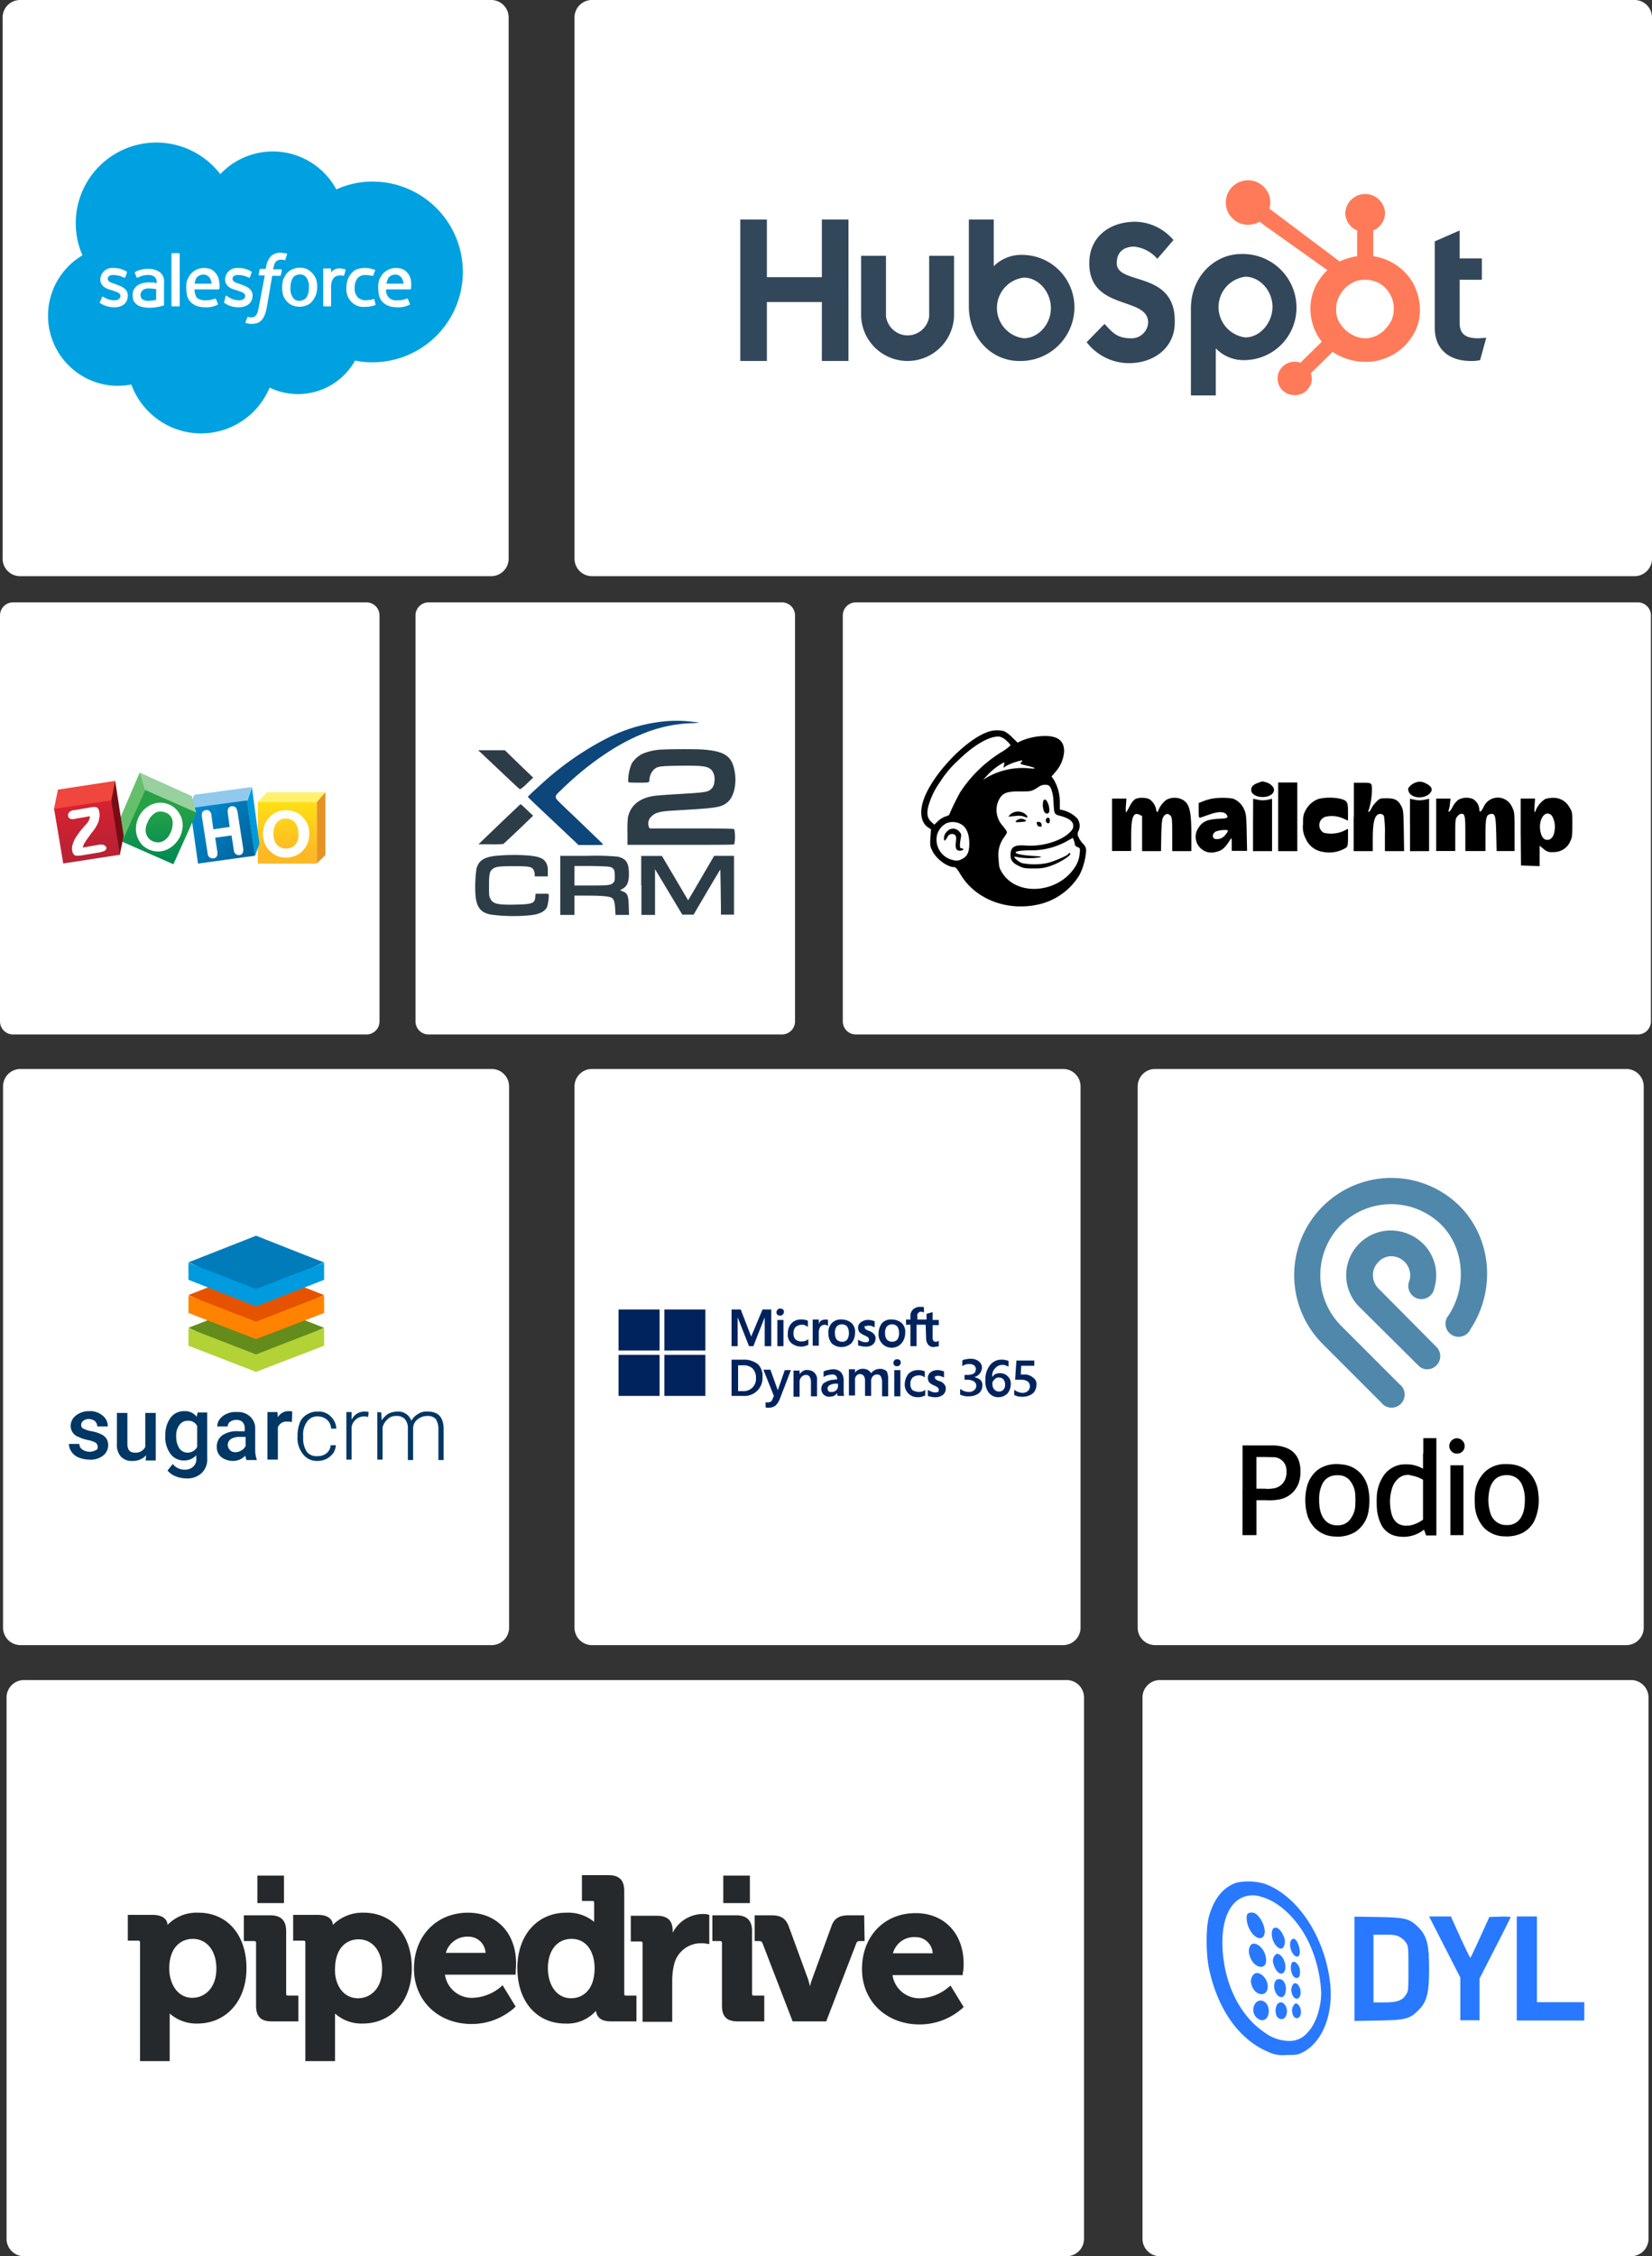 <svg id="Layer_1" data-name="Layer 1" xmlns="http://www.w3.org/2000/svg" xmlns:xlink="http://www.w3.org/1999/xlink" viewBox="0 0 378.7 516.9"><rect x="0" y="0" width="378.7" height="516.9" fill="#333333" stroke="none"/><defs><style>.cls-1{fill:#fff;}.cls-2{fill:#00a1e0;}.cls-3{fill:#33475b;}.cls-4{fill:#ff7a59;}.cls-5{fill:#e79225;}.cls-6{fill:#fff16d;}.cls-7{fill:url(#linear-gradient);}.cls-8{fill:#009ada;}.cls-9{fill:#91c9ed;}.cls-10{fill:url(#linear-gradient-2);}.cls-11{fill:#66bf6b;}.cls-12{fill:#98d0a0;}.cls-13{fill:url(#linear-gradient-3);}.cls-14{fill:#760d16;}.cls-15{fill:#ef463e;}.cls-16{fill:url(#linear-gradient-4);}.cls-17{fill:#0d467a;}.cls-18{fill:#2d3d47;}.cls-19{fill:#00235d;}.cls-20{fill:#638c1c;}.cls-21{fill:#e65300;}.cls-22{fill:#007cba;}.cls-23{fill:#b2d235;}.cls-24{fill:#ff8300;}.cls-25{fill:#009ade;}.cls-26{fill:#003764;}.cls-27{fill:#5088ac;}.cls-28{fill:#26292c;}.cls-29{fill:#2879ff;}</style><linearGradient id="linear-gradient" x1="-490.63" y1="1711.72" x2="-490.63" y2="1711.12" gradientTransform="matrix(21.43, 0, 0, -22.5, 10580.46, 38695.76)" gradientUnits="userSpaceOnUse"><stop offset="0.01" stop-color="#ffe513"/><stop offset="1" stop-color="#fdb924"/></linearGradient><linearGradient id="linear-gradient-2" x1="-492.61" y1="1711.69" x2="-492.04" y2="1711.25" gradientTransform="matrix(23.6, 0, 0, -23.01, 11669.77, 39571.16)" gradientUnits="userSpaceOnUse"><stop offset="0.01" stop-color="#008cd2"/><stop offset="1" stop-color="#00649d"/></linearGradient><linearGradient id="linear-gradient-3" x1="-494.59" y1="1712.24" x2="-494.59" y2="1711.8" gradientTransform="matrix(27.11, 0, 0, -27, 13445.13, 46415.69)" gradientUnits="userSpaceOnUse"><stop offset="0" stop-color="#26a146"/><stop offset="1" stop-color="#008a52"/></linearGradient><linearGradient id="linear-gradient-4" x1="-491.84" y1="1711.75" x2="-491.75" y2="1711.26" gradientTransform="matrix(23.94, 0, 0, -23.01, 11793.75, 39571.12)" gradientUnits="userSpaceOnUse"><stop offset="0" stop-color="#d92231"/><stop offset="1" stop-color="#ba2234"/></linearGradient></defs><title>New</title><path class="cls-1" d="M136.1,0h239a4,4,0,0,1,4,4V128a4,4,0,0,1-4,4h-239a4,4,0,0,1-4-4V4A4,4,0,0,1,136.1,0Z" transform="translate(-0.4)"/><path class="cls-1" d="M5,0H113a4,4,0,0,1,4,4V128a4,4,0,0,1-4,4H5a4,4,0,0,1-4-4V4A4,4,0,0,1,5,0Z" transform="translate(-0.4)"/><path class="cls-2" d="M50.9,39.9a16.54,16.54,0,0,1,26.6,3.5,19.68,19.68,0,0,1,8.3-1.8,20.7,20.7,0,1,1,0,41.4h0a17.52,17.52,0,0,1-4-.4,15,15,0,0,1-19.6,6.2A17,17,0,0,1,40,98a17.15,17.15,0,0,1-9.5-9.9,18.41,18.41,0,0,1-3.3.3,16.07,16.07,0,0,1-7.9-29.9A18.47,18.47,0,0,1,50.9,39.9" transform="translate(-0.4)"/><path class="cls-1" d="M23.3,69.2c-.1.2,0,.2,0,.2.2.1.3.2.5.3a5.81,5.81,0,0,0,2.8.7c1.9,0,3.1-1,3.1-2.7,0-1.5-1.4-2.1-2.6-2.5l-.2-.1c-1-.3-1.8-.6-1.8-1.2s.5-.9,1.2-.9a5.42,5.42,0,0,1,2.5.6.22.22,0,0,0,.3-.1,7.6,7.6,0,0,0,.4-1.1c0-.1,0-.2-.1-.2a5.38,5.38,0,0,0-2.8-.8h-.2a2.7,2.7,0,0,0-3,2.6c0,1.6,1.4,2.2,2.7,2.5l.2.1c.9.3,1.7.5,1.7,1.2h0c0,.6-.5,1-1.4,1a4.38,4.38,0,0,1-2.5-.8H24c-.1-.1-.2-.1-.2,0v.1l-.5,1.1Zm28.5,0c-.1.2,0,.2,0,.2a2.19,2.19,0,0,1,.5.3,5.55,5.55,0,0,0,2.8.7c1.9,0,3.2-1,3.2-2.7,0-1.5-1.4-2.1-2.6-2.5l-.2-.1c-1-.3-1.8-.6-1.8-1.2s.5-.9,1.2-.9a5.42,5.42,0,0,1,2.5.6.22.22,0,0,0,.3-.1l.4-1.1c0-.1,0-.2-.1-.2a5.38,5.38,0,0,0-2.8-.8H55A2.7,2.7,0,0,0,52,64c0,1.6,1.4,2.2,2.7,2.5l.2.1c.9.3,1.7.5,1.7,1.2h0c0,.6-.5,1-1.4,1a4.38,4.38,0,0,1-2.5-.8c-.1-.1-.2-.1-.3-.2s-.2-.1-.3.1l-.3,1.3Zm19.4-3.3a4.19,4.19,0,0,1-.5,2.2,2.09,2.09,0,0,1-1.6.8,1.62,1.62,0,0,1-1.6-.8,3.42,3.42,0,0,1-.5-2.2,4.19,4.19,0,0,1,.5-2.2,1.82,1.82,0,0,1,1.6-.8,1.62,1.62,0,0,1,1.6.8A3.29,3.29,0,0,1,71.2,65.9Zm1.7-1.8a3.92,3.92,0,0,0-.8-1.4,5.8,5.8,0,0,0-1.2-1,4.27,4.27,0,0,0-3.5,0,3.05,3.05,0,0,0-1.3,1,6.38,6.38,0,0,0-.8,1.4,6.92,6.92,0,0,0,0,3.5,3.92,3.92,0,0,0,.8,1.4,3.45,3.45,0,0,0,1.2.9,4.27,4.27,0,0,0,3.5,0A2.73,2.73,0,0,0,72,69a6.38,6.38,0,0,0,.8-1.4,6,6,0,0,0,.1-3.5Zm13.3,4.5c0-.1-.1-.1-.2-.1h0a1.88,1.88,0,0,1-.8.2c-.3,0-.6.1-.9.1a2.64,2.64,0,0,1-1.9-.7,2.93,2.93,0,0,1-.7-2.2,3.7,3.7,0,0,1,.6-2.1,2.34,2.34,0,0,1,1.8-.8,8.81,8.81,0,0,1,1.7.2s.1.1.2-.1a4.87,4.87,0,0,1,.4-1.1c0-.1,0-.2-.1-.2h0l-1.1-.3a4.87,4.87,0,0,0-1.2-.1,5.66,5.66,0,0,0-1.8.3,3.05,3.05,0,0,0-1.3,1,3.92,3.92,0,0,0-.8,1.4,5.66,5.66,0,0,0-.3,1.8,4.2,4.2,0,0,0,1.1,3.2,3.82,3.82,0,0,0,3.2,1.2,6.2,6.2,0,0,0,2.3-.4c.1,0,.1-.1.1-.2l-.3-1.1ZM89,65a5,5,0,0,1,.4-1.3,2.09,2.09,0,0,1,1.6-.8,1.76,1.76,0,0,1,1.5.8,2.84,2.84,0,0,1,.4,1.3Zm5.5-1.2a3.29,3.29,0,0,0-.7-1.3,3.92,3.92,0,0,0-1-.8,4.15,4.15,0,0,0-1.6-.3,3.92,3.92,0,0,0-1.8.4,4.12,4.12,0,0,0-1.3,1,6.38,6.38,0,0,0-.8,1.4,5.54,5.54,0,0,0-.2,1.8,11,11,0,0,0,.2,1.8,3.92,3.92,0,0,0,.8,1.4,4.19,4.19,0,0,0,1.4.9,6.45,6.45,0,0,0,2,.3,5.46,5.46,0,0,0,2.8-.6q.15,0,0-.3l-.4-1c0-.1-.1-.1-.2-.1h0a5.87,5.87,0,0,1-2.3.4,2.25,2.25,0,0,1-2.5-2v-.5h5.5a.35.35,0,0,0,.2-.1,6.47,6.47,0,0,0-.1-2.4ZM45,65a5,5,0,0,1,.4-1.3,2.09,2.09,0,0,1,1.6-.8,1.76,1.76,0,0,1,1.5.8,2.84,2.84,0,0,1,.4,1.3Zm5.5-1.2a3.59,3.59,0,0,0-1.7-2.1,4.15,4.15,0,0,0-1.6-.3,3.92,3.92,0,0,0-1.8.4,4.12,4.12,0,0,0-1.3,1,6.38,6.38,0,0,0-.8,1.4,5.54,5.54,0,0,0-.2,1.8,11,11,0,0,0,.2,1.8,3.92,3.92,0,0,0,.8,1.4,4.19,4.19,0,0,0,1.4.9,6.45,6.45,0,0,0,2,.3,5.46,5.46,0,0,0,2.8-.6q.15,0,0-.3l-.4-1c0-.1-.1-.1-.2-.1h0a5.87,5.87,0,0,1-2.3.4,3.08,3.08,0,0,1-1.9-.6,3.83,3.83,0,0,1-.5-1.9h5.5a.35.35,0,0,0,.2-.1,6.52,6.52,0,0,0-.2-2.4ZM33.1,68.6l-.3-.3a1.85,1.85,0,0,1-.2-.7,1.61,1.61,0,0,1,.5-1.1,2.28,2.28,0,0,1,1.6-.4c.5,0,1,.1,1.5.1v2.5a7.72,7.72,0,0,1-1.5.2,2.32,2.32,0,0,1-1.6-.3Zm2.2-3.9h-.9a6.75,6.75,0,0,0-1.4.2,3.7,3.7,0,0,0-1.1.5,3.45,3.45,0,0,0-.8.9,2.77,2.77,0,0,0-.3,1.3,5.85,5.85,0,0,0,.2,1.3,3.24,3.24,0,0,0,.8.9,3.7,3.7,0,0,0,1.1.5,7.72,7.72,0,0,0,1.5.2,9.7,9.7,0,0,0,1.7-.1,10.63,10.63,0,0,0,1.4-.3l.4-.1c.1,0,.1-.1.1-.2v-5a2.72,2.72,0,0,0-.9-2.4,4.38,4.38,0,0,0-2.5-.8,7.57,7.57,0,0,0-1.5.1,4.92,4.92,0,0,0-1.7.6c-.1,0-.1.1-.1.2l.4,1c0,.1.1.1.2.1H32a5,5,0,0,1,2.4-.6,2.3,2.3,0,0,1,1.4.4,1.45,1.45,0,0,1,.5,1.3v.2a3,3,0,0,0-1-.2Zm44.3-2.8c0-.1,0-.2-.1-.2-.3-.1-.6-.1-.9-.2a2.49,2.49,0,0,0-2.3.9v-.7a.22.22,0,0,0-.2-.2H74.7a.35.35,0,0,0-.2.1h0V70a.22.22,0,0,0,.2.2h1.4a.22.22,0,0,0,.2-.2h0V65.9a3.89,3.89,0,0,1,.2-1.5,2.18,2.18,0,0,1,.5-.8,1.61,1.61,0,0,1,.7-.4,2,2,0,0,1,.8-.1,1.27,1.27,0,0,1,.6.1.22.22,0,0,0,.2-.2,6.15,6.15,0,0,0,.3-1.1ZM66.1,58.1a1.09,1.09,0,0,0-.5-.1c-.2,0-.5-.1-.8-.1a3.09,3.09,0,0,0-2.3.8,4.72,4.72,0,0,0-1.1,2.5l-.1.4H60.1a.22.22,0,0,0-.2.2l-.2,1.1c0,.1,0,.2.2.2h1.2L59.8,70c-.1.5-.2.9-.3,1.4a3,3,0,0,1-.4.8,1,1,0,0,1-.5.4,1.27,1.27,0,0,1-.6.1h-.4c-.1,0-.2-.1-.3-.1s-.2,0-.2.1-.4,1-.4,1.1,0,.2.1.2a.9.9,0,0,0,.5.1,2.2,2.2,0,0,0,.8.1,5.07,5.07,0,0,0,1.3-.2,2.29,2.29,0,0,0,1-.7,3.75,3.75,0,0,0,.7-1.2,10.55,10.55,0,0,0,.5-1.9l1.2-7h1.8a.22.22,0,0,0,.2-.2l.2-1.1c0-.1,0-.2-.2-.2H63l.3-1.2a2.09,2.09,0,0,1,.4-.6,2.19,2.19,0,0,1,.5-.3,1.27,1.27,0,0,1,.6-.1h.5l.3.1c.2.1.2,0,.2-.1l.4-1.2c0-.2,0-.2-.1-.2ZM41.6,70a.22.22,0,0,1-.2.2H39.9a.22.22,0,0,1-.2-.2h0V58.2a.22.22,0,0,1,.2-.2h1.5a.22.22,0,0,1,.2.2h0Z" transform="translate(-0.4)"/><path class="cls-3" d="M170.1,50.3h6.1V63.5h12.6V50.3h6.1V82.7h-6.1V69.2H176.2V82.7h-6.1Zm43.3,22.2a5,5,0,0,1-5.6,4.3,5.09,5.09,0,0,1-4.3-4.3V58.6h-5.7V72.5a10.66,10.66,0,0,0,21.3,0V58.6h-5.7V72.5m21.7,5a7,7,0,0,1,0-13.9c3.3,0,6.2,3.2,6.2,7s-3,6.9-6.2,6.9m-.2-19.1a8.88,8.88,0,0,0-6.7,2.6V50.3h-5.7V70.2c0,7.4,5.4,12.5,11.5,12.5a12.34,12.34,0,0,0,12.7-12.1,12,12,0,0,0-11.8-12.2h0m21.5,1.9c0-2.8,1.9-3.8,4-3.8a8.15,8.15,0,0,1,5.3,2.8l3.7-4.3a11.74,11.74,0,0,0-8.7-4.2c-6.1,0-10.6,3.6-10.6,9.5,0,11,13.5,7.5,13.5,13.6a3.8,3.8,0,0,1-4,3.6c-3.3,0-4.4-1.6-6-3.3l-4.1,4.2a12.27,12.27,0,0,0,9.7,4.8c5.8,0,10.5-3.6,10.5-9.3.3-12.1-13.3-8.4-13.3-13.6m29.5,17a7,7,0,0,1,0-13.9c3.3,0,6.2,3.2,6.2,6.9s-2.9,7-6.2,7Zm-1-19.1c-6,0-11.5,5.1-11.5,12.5V90.6h5.7V79.8a8.82,8.82,0,0,0,6.7,2.7,12,12,0,0,0,11.8-12.2,12.28,12.28,0,0,0-12.7-12.1Zm54.3,19.3c-3.3,0-4.2-1.4-4.2-3.6V64.1h5.1V59.2H335V52.8l-5.7,2.5V75.1c0,5.1,3.5,7.6,8.2,7.6a8.2,8.2,0,0,0,2.2-.2l1.4-5.1c-.6,0-1.3.1-1.9.1" transform="translate(-0.4)"/><path class="cls-4" d="M318.2,75.1a6.35,6.35,0,0,1-4.6,2.4h-.3a6,6,0,0,1-2.9-.8,7.11,7.11,0,0,1-2.6-2.3,5.17,5.17,0,0,1-1.1-3.2v-.3a6.09,6.09,0,0,1,.8-3.2,6.71,6.71,0,0,1,2.4-2.6,5.58,5.58,0,0,1,3.3-1h.1a6.7,6.7,0,0,1,3.1.7,6.36,6.36,0,0,1,2.4,2.2,6.8,6.8,0,0,1,1.1,3.1v.7a6,6,0,0,1-1.7,4.3Zm6.1-10.3a12.64,12.64,0,0,0-9.1-6.1V52.8a4.35,4.35,0,0,0,2.7-4.1,4.56,4.56,0,0,0-9.1,0,4.35,4.35,0,0,0,2.7,4.1v5.9a14.19,14.19,0,0,0-4,1.2L291.4,47.8a5.85,5.85,0,0,0,.2-1.3,5.1,5.1,0,0,0-10.2-.2,5.12,5.12,0,0,0,5,5.2h.1a6.37,6.37,0,0,0,2.7-.7l1,.8,14.5,10.3a11.6,11.6,0,0,0-2,2.4,11.8,11.8,0,0,0-1.9,6v.5a12.3,12.3,0,0,0,2.6,7.5l-4.9,4.8a3.93,3.93,0,0,0-5,2.3h0a3.82,3.82,0,0,0,2.3,4.9h.1a3.93,3.93,0,0,0,5-2.3h0a3,3,0,0,0,.2-1.3,5,5,0,0,0-.2-1.2l5-4.9a9.41,9.41,0,0,0,2.2,1.2,13.1,13.1,0,0,0,5.2,1.1h.3a12.55,12.55,0,0,0,10.5-5.8,10.9,10.9,0,0,0,1.8-6.1v-.1a13.21,13.21,0,0,0-1.6-6.1Z" transform="translate(-0.4)"/><path class="cls-1" d="M3.4,138h81a3,3,0,0,1,3,3v93a3,3,0,0,1-3,3H3.4a3,3,0,0,1-3-3V141A3,3,0,0,1,3.4,138Z" transform="translate(-0.4)"/><path class="cls-1" d="M98.65,138h81a3,3,0,0,1,3,3v93a3,3,0,0,1-3,3h-81a3,3,0,0,1-3-3V141A3,3,0,0,1,98.65,138Z" transform="translate(-0.4)"/><path class="cls-1" d="M196.6,138H375.85a3,3,0,0,1,3,3v93a3,3,0,0,1-3,3H196.6a3,3,0,0,1-3-3V141A3,3,0,0,1,196.6,138Z" transform="translate(-0.4)"/><path class="cls-5" d="M75,181.43V195.9l-2,1.95v-14.1Z" transform="translate(-0.4)"/><path class="cls-6" d="M61.6,181.5l-2.1,2.25.08.15,13.27-.07.15-.08,2-2.25Z" transform="translate(-0.4)"/><path class="cls-7" d="M59.5,183.75H73v14.1H59.5Z" transform="translate(-0.4)"/><path class="cls-8" d="M58.15,180.3h0l1.72,13-1,2.77-.15-.07L57,183.6l.08-.15,1.12-3.15Z" transform="translate(-0.4)"/><path class="cls-9" d="M44.88,182.1l13.27-1.8L57,183.45l-.15.15L44.5,185.4l.08-2.25.3-1.05Z" transform="translate(-0.4)"/><path class="cls-10" d="M57,183.38l1.79,12.67-13,1.8-1.73-12.22.75-.6L57,183.38Z" transform="translate(-0.4)"/><path class="cls-11" d="M32.43,177,27.7,188l.68,4.8h.07l5.33-11.7v-.22l-1.13-3.68-.22-.22Z" transform="translate(-0.4)"/><path class="cls-12" d="M32.43,177l1.2,4.05v.07l11.7,5.11h.07l-1-3.83Z" transform="translate(-0.4)"/><path class="cls-13" d="M33.7,181l11.78,5.18L40.15,198l-11.78-5.18Z" transform="translate(-0.4)"/><path class="cls-14" d="M26.8,178.88l1.95,12.6-.9,4.42-.15-.15L25.82,183.6v-.22l.83-4.28.15-.22Z" transform="translate(-0.4)"/><path class="cls-15" d="M12.78,185.32l.9-4.42,13.12-2-.9,4.5v.3l-13,1.8-.15-.15Z" transform="translate(-0.4)"/><path class="cls-16" d="M25.9,183.38l2,12.44-13,2-2.1-12.52C12.78,185.32,25.9,183.38,25.9,183.38Z" transform="translate(-0.4)"/><path class="cls-1" d="M70.9,188.85a4.84,4.84,0,0,0-1.2-1.73A3.94,3.94,0,0,0,68,186a5.61,5.61,0,0,0-4.06,0,5.19,5.19,0,0,0-1.65,1.12,6.73,6.73,0,0,0-1.2,1.73A5.36,5.36,0,0,0,60.7,191a7.49,7.49,0,0,0,.37,2.17,5.79,5.79,0,0,0,1.2,1.8,6.43,6.43,0,0,0,1.65,1.13,5.75,5.75,0,0,0,4.06,0A4.93,4.93,0,0,0,69.7,195a5.62,5.62,0,0,0,1.2-1.8,6.15,6.15,0,0,0,0-4.35Zm-2.77,4.65a3,3,0,0,1-4.13.15l-.15-.15A3.8,3.8,0,0,1,63.1,191a3.93,3.93,0,0,1,.75-2.55,2.58,2.58,0,0,1,2.1-.9,2.71,2.71,0,0,1,2.1.9A4,4,0,0,1,68.8,191,3.51,3.51,0,0,1,68.13,193.5Zm-13.35-7.65a1.4,1.4,0,0,0-.38-.9,1,1,0,0,0-.67-.23H53.5a1,1,0,0,0-.75.45,1.13,1.13,0,0,0-.15.68v.3l.45,3.3L49.3,190l-.45-3.3a1.18,1.18,0,0,0-.45-.9.84.84,0,0,0-.6-.22h-.15a1.3,1.3,0,0,0-.83.45,1.1,1.1,0,0,0-.15.67v.3L48,195.52a1.14,1.14,0,0,0,1.12,1.13h.23a1,1,0,0,0,.75-.45,2,2,0,0,0,.15-.6v-.3l-.53-3.38,3.75-.52.53,3.37a1.16,1.16,0,0,0,.45.9.86.86,0,0,0,.6.23h.22a1,1,0,0,0,.75-.45,1.71,1.71,0,0,0,.15-.6v-.3l-1.34-8.7Zm-12.9,1.27a5.06,5.06,0,0,0-4.73-3.22h-.07a5,5,0,0,0-2,.45,6.26,6.26,0,0,0-1.8,1.27,6.41,6.41,0,0,0-1.72,4.13V190a5.32,5.32,0,0,0,.37,1.87A6.12,6.12,0,0,0,33,193.58a5.27,5.27,0,0,0,3.68,1.5,4.93,4.93,0,0,0,2-.45,5.86,5.86,0,0,0,1.8-1.28,6.29,6.29,0,0,0,1.28-1.87,7,7,0,0,0,.52-2.18v-.22a6.17,6.17,0,0,0-.37-2Zm-2.33,3.45a3.75,3.75,0,0,1-1.72,2.11,2.26,2.26,0,0,1-1.2.3,3,3,0,0,1-1.13-.23,2.62,2.62,0,0,1-1.57-1.65,3,3,0,0,1-.15-.82,4.07,4.07,0,0,1,.45-1.88A4.45,4.45,0,0,1,36,186.23a2.15,2.15,0,0,1,1.2-.3,3,3,0,0,1,1.13.22,2.41,2.41,0,0,1,1.65,2.47,5.46,5.46,0,0,1-.38,1.95Zm-15,3.3a.8.8,0,0,0-.37-.3,2,2,0,0,0-.6-.07,2.45,2.45,0,0,0-.75.07l-3.45.61a3.56,3.56,0,0,1,.37-1c.38-.6.75-1.13,1.13-1.65l.37-.52.3-.38A8.17,8.17,0,0,0,23,188.18l.22-1.13v-.3a2.19,2.19,0,0,0-.08-.75,1.66,1.66,0,0,0-.15-.6,1.22,1.22,0,0,0-.3-.37,1.33,1.33,0,0,0-.6-.15,2.76,2.76,0,0,0-.75.07l-4,.67a1.53,1.53,0,0,0-1.05.45.94.94,0,0,0-.3.61v.22a.86.86,0,0,0,.53.68c.22.07.45.15.6.07a1.34,1.34,0,0,0,.52-.07L21,187v.14a1.71,1.71,0,0,1-.15.61,3,3,0,0,1-.75,1.12l-.52.6a19,19,0,0,0-2,2.7,8.67,8.67,0,0,0-.59,1.5,2.93,2.93,0,0,0-.08.83A1,1,0,0,0,17,195a.84.84,0,0,0,.22.6,1,1,0,0,0,.37.38,1.6,1.6,0,0,0,.6.07,7.75,7.75,0,0,0,1.35-.15l3.6-.6a4.77,4.77,0,0,0,1.35-.45.67.67,0,0,0,.3-.6V194c-.07.08-.14,0-.22-.15Z" transform="translate(-0.4)"/><path d="M227.1,167.6c-5.3,1.68-13.3,10.15-15.1,16-.83,2.7-.39,4.92,1.13,5.95l.69.44-.13,1.91c-.12,1.76-.09,2,.51,3.16.9,1.77,3.34,3.57,4.89,3.6.39,0,.73.39,1.43,1.56,3.28,5.61,10.31,8.47,17.37,7.11a14.76,14.76,0,0,0,10-6.93,14.43,14.43,0,0,0,1.46-5.16,2.09,2.09,0,0,0-.69-1.94,5.32,5.32,0,0,1-1-1.48,1.38,1.38,0,0,1,0-1.5,2.83,2.83,0,0,0-.32-2.83,7.06,7.06,0,0,0-3.24-1.87l-.75-.16v-1.71a10,10,0,0,0-1.44-5.22l-.46-.64,1-1.16a7.89,7.89,0,0,0,1.89-4.61c0-2.38-1.44-3.53-4.43-3.5a14.2,14.2,0,0,0-5.44,1.13l-.79.39-1.22-1.18a7.28,7.28,0,0,0-1.85-1.43A6.25,6.25,0,0,0,227.1,167.6Zm4.08,2.15a4.23,4.23,0,0,1,.88,1,10.81,10.81,0,0,1-2,1.5,30.12,30.12,0,0,0-9.57,9.29,54.91,54.91,0,0,0-2.49,5.1c0,.09-.39.28-.88.42a5.37,5.37,0,0,0-1.73,1.08l-.81.79-.69-.64c-.92-.84-1.11-1.92-.65-3.69a17.82,17.82,0,0,1,2.73-5.56,23,23,0,0,1,4-4.76c3.67-3.64,7.52-5.85,9.67-5.49A3.47,3.47,0,0,1,231.18,169.75Zm3.35,4.86c-.37.39-.3.43,1.27.81,2.23.51,2.4.81.36.58a16.45,16.45,0,0,0-9.41,2.05l-1,.6,1.15-1.22a14.29,14.29,0,0,1,3.67-2.77c.07,0,.07.28,0,.62l-.17.63.67-.44a12.91,12.91,0,0,1,3.53-1.25C234.83,174.2,234.83,174.29,234.53,174.61Zm6.82,6.09a8.64,8.64,0,0,1,.54,2.88c.18,3.07.11,2.95,1.75,3.39,1.89.53,2.79,1.24,2.79,2.23,0,.6-.21,1-1.06,1.74-2.1,1.88-6.36,3.08-10,2.76-2.44-.18-3.32.37-3.32,2.17,0,1.18.47,1.82,1.82,2.49,1.16.56,1.53.62,3.6.6a9.73,9.73,0,0,0,4-.67c1.78-.64,4-2,4.24-2.55.14-.37-.23-.44-.43-.07s-3.46,1.77-4.89,2.07a15.09,15.09,0,0,1-5.72,0c-.72-.28-1.74-1.11-1.74-1.41,0-.09.35-.07.76.05a15.8,15.8,0,0,0,5,.06c.69-.16.49-.23-1.38-.34-4.89-.28-5.61-1.22-1-1.29a16.77,16.77,0,0,0,8.37-1.94l1.66-.92.23.6a3.19,3.19,0,0,1,.23.95c0,.18.28.43.6.57.6.21.63.28.49,1.55a6.39,6.39,0,0,1-.81,2.61c-3.58,6.27-13.19,7.36-16.84,1.89-.75-1.16-.83-1.43-.92-3.3a6.82,6.82,0,0,1,1.31-5.08c.69-1,.72-1,.35-1.59a11.51,11.51,0,0,0-.92-1.18,5.39,5.39,0,0,1-.9-5.23c.85-2,1.77-2.47,5.07-2.42,2.61,0,2.64,0,4.29-1.06a2.53,2.53,0,0,1,1.59-.47C240.81,179.84,241,180,241.35,180.7Zm-20.29,8.35c1,.79,1.54,2.21,1.54,4.2s-.48,3-1.73,3.58a2.39,2.39,0,0,1-2,.21,4.78,4.78,0,0,1-3.67-5.72,4.35,4.35,0,0,1,2.19-2.73A3.9,3.9,0,0,1,221.06,189.05Z" transform="translate(-0.4)"/><path d="M239.61,183.35a3.86,3.86,0,0,0,.11,2.49c.3.69,1,.76,1.22.11a4.07,4.07,0,0,0-.67-2.58C240,183.14,239.78,183.14,239.61,183.35Z" transform="translate(-0.4)"/><path d="M232.06,186.53l-.53.56,1.61-.14a4.28,4.28,0,0,1,2.12.17c.79.41.92,0,.19-.6A2.7,2.7,0,0,0,232.06,186.53Z" transform="translate(-0.4)"/><path d="M240.3,187.5a.73.73,0,0,0,.16,1.06c.44.16.6,0,.6-.69C241.05,187.36,240.62,187.15,240.3,187.5Z" transform="translate(-0.4)"/><path d="M233.54,187.9c-.6.46-.41.53,1,.41,1-.07,1.18-.14.95-.41A1.67,1.67,0,0,0,233.54,187.9Z" transform="translate(-0.4)"/><path d="M238.11,188.77a.63.63,0,0,0,.6.6c.46.07.53,0,.46-.46a.64.64,0,0,0-.6-.6C238.11,188.24,238,188.31,238.11,188.77Z" transform="translate(-0.4)"/><path d="M217.49,190.5a2.1,2.1,0,0,0-.67,1.89c0,.41.41.09.81-.71a1.12,1.12,0,0,1,1.68-.39c.28.23.32.57.21,1.59-.19,1.56.13,2.14,1.13,2,.69-.07.79-.51.11-.53-.36,0-.41-.65-.11-2.36.17-.83.09-1-.41-1.54A1.82,1.82,0,0,0,217.49,190.5Z" transform="translate(-0.4)"/><path d="M288.69,179.39c-1.09.38-1.55.94-1.46,1.71.26,2,4.93,2,5.21,0,.12-.69-.73-1.57-1.78-1.87S289.82,179,288.69,179.39Z" transform="translate(-0.4)"/><path d="M324.87,179.29a3.53,3.53,0,0,0-1.24.79c-.47.49-.51.69-.32,1.22.62,1.83,4.22,1.83,5.19,0,.32-.62-.14-1.31-1.25-1.82A2.65,2.65,0,0,0,324.87,179.29Z" transform="translate(-0.4)"/><path d="M293.41,187.11V195h4.38V179.27h-4.38Z" transform="translate(-0.4)"/><path d="M310.71,187.11V195h4.38v-2.83c0-4.13.49-5.7,1.76-5.7a1.07,1.07,0,0,1,.79.43,23.19,23.19,0,0,1,.23,4.27V195h4.4l-.07-4.68c-.06-4.1-.11-4.78-.53-5.56-.73-1.46-1.5-1.87-3.34-1.87-1.5,0-1.64,0-2.43.81a5.88,5.88,0,0,0-1.15,1.55c-.19.41-.44.75-.58.75s-.19-.13,0-.41a16.72,16.72,0,0,0,.73-4.5c0-1.75,0-1.77-2.21-1.77h-1.94v7.84Z" transform="translate(-0.4)"/><path d="M260.78,183c-.6.34-.92.75-1.61,2.07a6.12,6.12,0,0,1-.67,1.11,8.18,8.18,0,0,1,0-1.61l.12-1.61h-3.3v12h4.38l0-3.3c0-4.43.48-5.7,1.91-5l.6.28V195h4.33l.07-3.65c.07-3,.17-3.75.51-4.26.47-.72,1.09-.81,1.61-.21.33.36.39,1,.39,4.26V195h4.38v-4c0-5.38-.48-7.06-2.19-7.87a4,4,0,0,0-3.5.09,5.45,5.45,0,0,0-1.91,2.54.23.23,0,0,1-.23.23c-.12,0-.24-.26-.24-.56a3.68,3.68,0,0,0-1.61-2.37A4.62,4.62,0,0,0,260.78,183Z" transform="translate(-0.4)"/><path d="M278.07,183a14.53,14.53,0,0,0-1.89.58l-1,.39v1.73c0,1.55.05,1.73.41,1.61.21-.06,1.18-.41,2.13-.73,1.91-.69,3.27-.69,3.8,0s.41.93-1.66,1c-2.68.13-3.78.62-4.68,2a3.62,3.62,0,0,0,3.95,5.6c1.47-.34,2-.79,3.36-2.93.24-.37.28-.19.28,1.11l0,1.57h3.51l-.09-4.23c-.06-3.64-.16-4.33-.57-5.23a4.59,4.59,0,0,0-2.58-2.51A15.38,15.38,0,0,0,278.07,183Zm3.81,7.36a3,3,0,0,1-.6.92,2.34,2.34,0,0,1-2.44.9c-.65-.32-.51-1.27.23-1.65S281.88,190,281.88,190.32Z" transform="translate(-0.4)"/><path d="M302.76,183a5.42,5.42,0,0,0-3,2.51c-.6,1.11-.66,1.43-.66,3.3a5.65,5.65,0,0,0,.64,3.37,5.06,5.06,0,0,0,4,3,7.29,7.29,0,0,0,5.28-1c.32-.28.39-.69.39-2.31v-2l-1,.51a7.14,7.14,0,0,1-4.55.41,2,2,0,0,1,.49-3.69,6.42,6.42,0,0,1,4.06.46l1,.44v-2c0-2.31-.17-2.56-1.74-3A11.83,11.83,0,0,0,302.76,183Z" transform="translate(-0.4)"/><path d="M334.7,183.24a4.86,4.86,0,0,0-1.31,1.61c-.3.62-.67,1.11-.81,1.11s-.17-.16-.07-.41a6.54,6.54,0,0,0,.28-1.5l.13-1.09h-3.29v12H334v-3.67c0-3.34,0-3.71.49-4.26a1.45,1.45,0,0,1,.87-.6c.86,0,.95.43.95,4.54v4h4.62v-3.55c0-3.95.16-4.66,1-4.89,1.2-.3,1.36.18,1.46,4.52l.09,3.92h4.11v-4.45c0-4.41,0-4.48-.62-5.73a3.54,3.54,0,0,0-6.46.07c-.62,1.25-1,1.41-1,.47a3,3,0,0,0-1.43-2.26A3.84,3.84,0,0,0,334.7,183.24Z" transform="translate(-0.4)"/><path d="M354.63,183.05a5.68,5.68,0,0,0-2.17,2.58.48.48,0,0,1-.21.41c-.09.07-.14-.6-.07-1.47l.11-1.62H349l0,7.66.07,7.68,2.15.07,2.12.07v-4.67l.92.74a2.56,2.56,0,0,0,2.15.71,4.07,4.07,0,0,0,4-2.58c.36-.67.43-1.31.43-3.71,0-2.81,0-2.93-.69-4a4.13,4.13,0,0,0-3.69-2.14A6.37,6.37,0,0,0,354.63,183.05Zm1.5,3.8a5,5,0,0,1,.6,3.63c-.17,1.2-.79,1.93-1.59,1.93s-1.23-.51-1.53-1.56C352.83,188,354.54,185.26,356.13,186.85Z" transform="translate(-0.4)"/><path d="M287.64,189v6H292V183l-1,.23a5.38,5.38,0,0,1-2.19,0l-1.14-.23Z" transform="translate(-0.4)"/><path d="M323.63,189v6H328V183l-1.06.23a5.38,5.38,0,0,1-2.19,0l-1.13-.23V189Z" transform="translate(-0.4)"/><path class="cls-17" d="M152.25,165.31a37.08,37.08,0,0,0-12.85,3.9,68,68,0,0,0-13.3,9c-1.73,1.5-4.69,4.23-4.69,4.34s2.62,2.56,5.81,5.57l5.8,5.47h2.87c2.67,0,2.85,0,2.69-.21s-.79-.81-1.54-1.52c-3-2.89-4.7-4.53-6.45-6.18-2.7-2.59-2.79-2.68-2.79-3.12s.27-.63,1.53-1.86c5.77-5.59,12.27-10.08,18-12.42A32.46,32.46,0,0,1,159,165.68a14.22,14.22,0,0,0,1.71-.13s-.86-.12-1.87-.23A29.37,29.37,0,0,0,152.25,165.31Z" transform="translate(-0.4)"/><path class="cls-18" d="M151.43,171.77a12.59,12.59,0,0,0-3.91,1,6.52,6.52,0,0,0-2.29,2.12,10.41,10.41,0,0,0-.83,4.23c.07.16.46.19,2.39.19,2.5,0,2.48,0,2.48-.7a3.71,3.71,0,0,1,.9-2.18c.84-.86,1.34-.93,6-1,5.45-.07,6.6.1,7.47,1.13a3.46,3.46,0,0,1,.5,2.64,2.32,2.32,0,0,1-1.14,1.89c-.7.39-1.64.51-6.88.82-2.43.14-4.92.32-5.53.4-3.51.43-5.7,2.19-6.25,5a26.69,26.69,0,0,0-.1,3.51l0,2.73,12.15,0c8.87,0,12.19,0,12.32-.12a8.28,8.28,0,0,0,0-3.47c-.12-.12-2.46-.16-9.74-.16h-9.6l-.2-.28a2.21,2.21,0,0,1,.63-2.53c.75-.76,1.83-1.08,4.24-1.24l5.86-.36c5.11-.34,6.25-.6,7.49-1.8s1.93-4,1.43-6.8c-.62-3.58-2.23-4.69-7.38-5.08C159.45,171.59,153.1,171.61,151.43,171.77Z" transform="translate(-0.4)"/><path class="cls-18" d="M110.68,172.49l2.8,2.64c4.64,4.4,6,5.67,6.15,5.69a8.33,8.33,0,0,0,1.58-1.32l1.42-1.34-1.95-1.87c-1.06-1-2.52-2.45-3.25-3.14l-1.3-1.27H110Z" transform="translate(-0.4)"/><path class="cls-18" d="M114.87,188.83l-4.78,4.59,2.74,0a25.33,25.33,0,0,0,2.93-.06c.18-.11,3.41-3.15,5.57-5.24l1.28-1.24-1.41-1.33a19.13,19.13,0,0,0-1.47-1.33S117.5,186.31,114.87,188.83Z" transform="translate(-0.4)"/><path class="cls-18" d="M114.91,196c-3.31.21-4.74,1-5.28,3a28.74,28.74,0,0,0-.2,6.44c.3,2.49,1.24,3.63,3.4,4.08a39.07,39.07,0,0,0,9.44.13c1.87-.24,3-.83,3.52-1.82a9.57,9.57,0,0,0,.41-2.9c-.08-.18-.29-.21-1.55-.18l-1.47,0-.07.74c-.12,1.45-.63,1.66-4.29,1.75-4.29.11-5.4-.14-6-1.33-.31-.62-.32-.75-.32-2.92,0-2.68.13-3.35.81-3.89s1.43-.66,4.83-.66c3.63,0,4.21.13,4.6.91a2.37,2.37,0,0,1,.24.93v.5h3l0-1.28a3.3,3.3,0,0,0-.37-1.8c-.62-1.12-1.73-1.54-4.62-1.74A43.59,43.59,0,0,0,114.91,196Z" transform="translate(-0.4)"/><path class="cls-18" d="M128.83,202.85v6.76h3.26v-4.42h2.77c3.29,0,5.1.15,5.67.45s.78.87.89,2.54l.07,1.43h3.11l-.06-1.93c-.06-2.35-.27-3-1.21-3.39a2.72,2.72,0,0,0-.74-.27c-.09,0,.12-.18.48-.37,1.1-.6,1.5-1.54,1.5-3.46,0-2.53-.65-3.51-2.58-3.93a54,54,0,0,0-7-.18h-6.16v6.77Zm11.73-4.12c.62.31.77.67.77,2,0,1,0,1.13-.33,1.47-.51.6-1.08.67-5.19.67h-3.72V198.4l4,0C139.62,198.49,140.14,198.52,140.56,198.73Z" transform="translate(-0.4)"/><path class="cls-18" d="M147.44,202.85v6.76h3.12l0-5.24,0-5.23,3.13,5.21,3.12,5.2,1.3,0,1.29,0,1.12-1.93c2.16-3.7,5-8.46,5-8.43s.05,1.52.07,3.35.05,4.14.07,5.15l0,1.86h3V196.08h-4.55l-.74,1.26-1.81,3.1c-.58,1-1.6,2.72-2.23,3.82l-1.19,2-3-5.09-3-5.07-2.37,0h-2.38v6.78Z" transform="translate(-0.4)"/><path class="cls-1" d="M265.2,244.9h108a4,4,0,0,1,4,4v124a4,4,0,0,1-4,4h-108a4,4,0,0,1-4-4v-124A4,4,0,0,1,265.2,244.9Z" transform="translate(-0.4)"/><path class="cls-1" d="M5.1,244.9h108a4,4,0,0,1,4,4v124a4,4,0,0,1-4,4H5.1a4,4,0,0,1-4-4v-124A4,4,0,0,1,5.1,244.9Z" transform="translate(-0.4)"/><path class="cls-1" d="M136.1,244.9h108a4,4,0,0,1,4,4v124a4,4,0,0,1-4,4h-108a4,4,0,0,1-4-4v-124A4,4,0,0,1,136.1,244.9Z" transform="translate(-0.4)"/><path class="cls-19" d="M168.1,311.5h2.6a5.24,5.24,0,0,1,3.4,1,3.77,3.77,0,0,1,1.1,3,4.13,4.13,0,0,1-4.5,4.3h-2.6Zm1.5,7.2h1.1a2.8,2.8,0,0,0,3-2.6v-.5a3,3,0,0,0-.8-2.1,2.93,2.93,0,0,0-2.2-.7h-1.1Zm9.1-.2,1.6-4.6h1.4l-2.5,6.5a4.35,4.35,0,0,1-1,1.6,2.39,2.39,0,0,1-1.4.5h-.5a.6.6,0,0,1-.4-.1v-1.2a.37.37,0,0,0,.3.1h.3a1.42,1.42,0,0,0,.6-.2.92.92,0,0,0,.4-.6l.3-.7-2.4-6H177l1.7,4.7Zm9-2.3v3.7h-1.4v-3.3a2.38,2.38,0,0,0-.3-1.2,1,1,0,0,0-.9-.4,1.39,1.39,0,0,0-1,.5,1.5,1.5,0,0,0-.4,1.1V320h-1.4v-6h1.4v.8a2.7,2.7,0,0,1,.8-.7,1.39,1.39,0,0,1,1.1-.2,2,2,0,0,1,1.5.6A2.11,2.11,0,0,1,187.7,316.2Zm6.1-.1v2.3a6.15,6.15,0,0,0,.1,1.4h-1.5l-.1-.6a4.35,4.35,0,0,1-.7.6,3.59,3.59,0,0,1-1.1.2,1.9,1.9,0,0,1-1.3-.5,1.87,1.87,0,0,1,0-2.6c.1-.1.1-.1.2-.1a4,4,0,0,1,2.1-.7l.8-.1a1,1,0,0,0-1.1-1.1,5,5,0,0,0-1.2.2,2,2,0,0,0-.8.4v-1.3a3.18,3.18,0,0,1,.9-.3,5.85,5.85,0,0,1,1.3-.2,2.52,2.52,0,0,1,1.7.6,2.74,2.74,0,0,1,.7,1.8Zm-2,.9a2.84,2.84,0,0,0-1.3.4.84.84,0,0,0-.4.7,1.42,1.42,0,0,0,.2.6.84.84,0,0,0,.7.2,1.5,1.5,0,0,0,1.1-.4,1.28,1.28,0,0,0,.4-1V317Zm12.2-.8v3.7h-1.4v-3.4a2.66,2.66,0,0,0-.3-1.2.91.91,0,0,0-.8-.4,1.28,1.28,0,0,0-1,.4,1.5,1.5,0,0,0-.4,1.1v3.4h-1.4v-3.5a2,2,0,0,0-.3-1.1,1.23,1.23,0,0,0-.8-.4,1.09,1.09,0,0,0-.9.4,1.43,1.43,0,0,0-.3,1.1v3.4H195v-6h1.4v.8a1.78,1.78,0,0,1,.8-.7,2.15,2.15,0,0,1,1.1-.2,2.28,2.28,0,0,1,1.1.3,2.34,2.34,0,0,1,.7.7,2.7,2.7,0,0,1,.8-.7,2.77,2.77,0,0,1,1.3-.3,2.2,2.2,0,0,1,1.5.6,4.88,4.88,0,0,1,.3,2Zm1.2-4a.86.86,0,0,1,.3-.6.73.73,0,0,1,.6-.2,1.07,1.07,0,0,1,.6.2,1.42,1.42,0,0,1,.2.6.86.86,0,0,1-.3.6.73.73,0,0,1-.6.2,1.07,1.07,0,0,1-.6-.2,1.42,1.42,0,0,1-.2-.6Zm1.6,1.7v6h-1.4v-6Zm4.3,5c.2,0,.5-.1.7-.1a2.51,2.51,0,0,0,.7-.4v1.3a6.89,6.89,0,0,1-.8.3,2.77,2.77,0,0,1-.9.1,2.89,2.89,0,0,1-3-2.7v-.2a4.07,4.07,0,0,1,.8-2.4,3,3,0,0,1,2.4-.9,2,2,0,0,1,.8.1,1.42,1.42,0,0,1,.6.2v1.4a1.61,1.61,0,0,0-.7-.4,1.7,1.7,0,0,0-.7-.1,2.39,2.39,0,0,0-1.4.5,2,2,0,0,0-.5,1.5,1.87,1.87,0,0,0,.5,1.4,3.71,3.71,0,0,0,1.5.4Zm3.6-3.4a.76.76,0,0,0,.2.5,3,3,0,0,0,.8.4,2,2,0,0,1,1.2.8,1.31,1.31,0,0,1,.3,1,1.75,1.75,0,0,1-.7,1.4,2.73,2.73,0,0,1-1.8.5,2,2,0,0,1-.8-.1,2.35,2.35,0,0,1-.8-.2v-1.4a3,3,0,0,0,.8.4,2.35,2.35,0,0,0,.8.2,1.7,1.7,0,0,0,.7-.1c.2-.1.2-.3.2-.5a.76.76,0,0,0-.2-.5,4.05,4.05,0,0,0-.9-.5,4.13,4.13,0,0,1-1.1-.7,1.93,1.93,0,0,1-.3-1,1.61,1.61,0,0,1,.6-1.3,2.62,2.62,0,0,1,1.7-.5,1.7,1.7,0,0,1,.7.1,2.54,2.54,0,0,1,.7.2v1.4a4.88,4.88,0,0,0-.7-.3,1.7,1.7,0,0,0-.7-.1.73.73,0,0,0-.6.2c0-.3-.1-.1-.1.1Zm9,0a3.51,3.51,0,0,1,1.4.6,1.66,1.66,0,0,1,.5,1.3,2.34,2.34,0,0,1-.8,1.8,3.89,3.89,0,0,1-2.3.7,4.87,4.87,0,0,1-1.2-.1,6.89,6.89,0,0,1-.8-.3v-1.3a4.05,4.05,0,0,0,.9.5,3.59,3.59,0,0,0,1.1.2,1.75,1.75,0,0,0,1.2-.4,1.25,1.25,0,0,0,0-2,2.82,2.82,0,0,0-1.5-.4h-.7V315h.7a3.53,3.53,0,0,0,1.4-.3,1.23,1.23,0,0,0,.5-1,1.09,1.09,0,0,0-.4-.9,2,2,0,0,0-1.1-.3,2,2,0,0,0-.8.1,2,2,0,0,0-.8.4v-1.3a1.61,1.61,0,0,1,.9-.3,4.1,4.1,0,0,1,1.1-.1,2.79,2.79,0,0,1,1.8.6,1.8,1.8,0,0,1,.7,1.5,2.34,2.34,0,0,1-1.8,2.1Zm4.2,0a1.58,1.58,0,0,1,.7-.7,2.15,2.15,0,0,1,1.1-.2,2.34,2.34,0,0,1,1.7.7,2.28,2.28,0,0,1,.7,1.9,3.23,3.23,0,0,1-.8,2.1,3,3,0,0,1-2,.8,2.7,2.7,0,0,1-2.2-1,4,4,0,0,1-.8-2.8,5.16,5.16,0,0,1,1.1-3.6,3.22,3.22,0,0,1,2.6-1.2,2.77,2.77,0,0,1,.9.1,2.54,2.54,0,0,1,.7.2v1.3c-.2-.1-.5-.2-.7-.3a1.7,1.7,0,0,0-.7-.1,2.14,2.14,0,0,0-1.7.8,2.23,2.23,0,0,0-.6,2Zm0,1.6a1.75,1.75,0,0,0,.4,1.2,1.43,1.43,0,0,0,1.1.5,1.28,1.28,0,0,0,1-.4,1.59,1.59,0,0,0,.4-1.2,1.75,1.75,0,0,0-.4-1.2,1.28,1.28,0,0,0-1-.4,1.16,1.16,0,0,0-1,.4c-.4.4-.6.8-.5,1.1Zm10.1.1a2.79,2.79,0,0,1-.8,2,3.78,3.78,0,0,1-2.3.8,4.87,4.87,0,0,1-1.2-.1,6.89,6.89,0,0,1-.8-.3v-1.2a4.05,4.05,0,0,0,.9.5,2.92,2.92,0,0,0,.9.2,1.84,1.84,0,0,0,1.3-.4,1.46,1.46,0,0,0,0-2.2,2.6,2.6,0,0,0-1.5-.4h-1.4l.3-4.4h4.1v1.2h-3l-.1,2h.8a2.88,2.88,0,0,1,2,.7,1.72,1.72,0,0,1,.8,1.6ZM177.2,300v8.4h-1.5v-6.6l-2.6,6.6h-1l-2.6-6.6v6.6h-1.4V300h2.1l2.4,6.2,2.6-6.2Zm1.2.6a.86.86,0,0,1,.3-.6.73.73,0,0,1,.6-.2,1.07,1.07,0,0,1,.6.2.73.73,0,0,1,.2.6.86.86,0,0,1-.3.6.73.73,0,0,1-.6.2.71.71,0,0,1-.8-.8Zm1.6,1.8v6h-1.4v-6Zm4.3,4.9a1.7,1.7,0,0,0,.7-.1,2.51,2.51,0,0,0,.7-.4v1.3a6.89,6.89,0,0,1-.8.3,2.77,2.77,0,0,1-.9.1,3.49,3.49,0,0,1-2.2-.8,2.46,2.46,0,0,1-.8-2.1,3.49,3.49,0,0,1,.8-2.4,3,3,0,0,1,2.4-.9,2,2,0,0,1,.8.1,1.42,1.42,0,0,1,.6.2V304a4.35,4.35,0,0,0-.7-.4,1.7,1.7,0,0,0-.7-.1,2.39,2.39,0,0,0-1.4.5,2,2,0,0,0-.5,1.5,1.87,1.87,0,0,0,.5,1.4,2,2,0,0,0,1.5.4Zm5.4-5h.3l.2.1v1.4c-.1-.1-.2-.1-.3-.2a.9.9,0,0,0-.5-.1,1.49,1.49,0,0,0-.9.4,2.3,2.3,0,0,0-.4,1.4v3h-1.4v-6h1.4v1a1.56,1.56,0,0,1,.6-.8A3,3,0,0,1,189.7,302.3Zm.6,3.2a3.07,3.07,0,0,1,.8-2.4,2.86,2.86,0,0,1,2.3-.8,3.49,3.49,0,0,1,2.2.8,2.74,2.74,0,0,1,.8,2.3,3.57,3.57,0,0,1-.8,2.3,3.37,3.37,0,0,1-4.5.1A3.41,3.41,0,0,1,190.3,305.5Zm1.5,0a2.3,2.3,0,0,0,.4,1.4,1.85,1.85,0,0,0,1.2.5,1.46,1.46,0,0,0,1.2-.5,2.6,2.6,0,0,0,.4-1.5,2.82,2.82,0,0,0-.4-1.5,1.69,1.69,0,0,0-2.4,0,2.28,2.28,0,0,0-.4,1.6Zm6.8-1.5a.76.76,0,0,0,.2.5,3,3,0,0,0,.8.4,2.55,2.55,0,0,1,1.2.8,1.31,1.31,0,0,1,.3,1,1.75,1.75,0,0,1-.7,1.4,2.54,2.54,0,0,1-1.7.4,2,2,0,0,1-.8-.1,2.35,2.35,0,0,1-.8-.2v-1.3a3,3,0,0,0,.8.4,2.35,2.35,0,0,0,.8.2,1.7,1.7,0,0,0,.7-.1c.2-.1.2-.3.2-.5a.76.76,0,0,0-.2-.5,4.05,4.05,0,0,0-.9-.5,4.13,4.13,0,0,1-1.1-.7,1.93,1.93,0,0,1-.3-1,1.46,1.46,0,0,1,.7-1.3,2.62,2.62,0,0,1,1.7-.5,1.7,1.7,0,0,1,.7.1,2.54,2.54,0,0,1,.7.2v1.4a4.88,4.88,0,0,0-.7-.3,1.7,1.7,0,0,0-.7-.1.73.73,0,0,0-.6.2c-.2-.3-.3-.1-.3.1Zm3.2,1.5a4.07,4.07,0,0,1,.8-2.4,2.86,2.86,0,0,1,2.3-.8,3.49,3.49,0,0,1,2.2.8,2.74,2.74,0,0,1,.8,2.3,3.57,3.57,0,0,1-.8,2.3,3,3,0,0,1-4.3.3A3.11,3.11,0,0,1,201.8,305.5Zm1.5,0a2.3,2.3,0,0,0,.4,1.4,1.69,1.69,0,0,0,2.4,0,2.6,2.6,0,0,0,.4-1.5,2.82,2.82,0,0,0-.4-1.5,1.69,1.69,0,0,0-2.4,0,2.28,2.28,0,0,0-.4,1.6Zm9.3-2h-2.1v4.9h-1.4v-4.9h-1v-1.2h1v-.8a2,2,0,0,1,.6-1.5,2.27,2.27,0,0,1,1.6-.6h.5a.76.76,0,0,1,.4.1v1.2l-.2-.1c-.1,0-.3-.1-.4-.1a.91.91,0,0,0-.7.3.78.78,0,0,0-.2.8v.7h2.1V301l1.4-.4v1.8h1.4v1.2h-1.4v2.8a1.2,1.2,0,0,0,.2.8.73.73,0,0,0,.6.2.37.37,0,0,0,.3-.1c.1,0,.2-.1.3-.1v1.2a.75.75,0,0,1-.5.1c-.2,0-.4.1-.6.1a1.54,1.54,0,0,1-1.3-.5,2.39,2.39,0,0,1-.5-1.4l-.1-3.2ZM142.2,300h9.4v9.4h-9.4Zm10.5,0h9.4v9.4h-9.4Zm-10.5,10.4h9.4v9.4h-9.4Zm10.5,0h9.4v9.4h-9.4Z" transform="translate(-0.4)"/><path class="cls-20" d="M59.1,298.1l-15.5,6.1,15.5,7,15.6-7Z" transform="translate(-0.4)"/><path class="cls-21" d="M59.1,290.6l-15.5,6.1,15.5,7,15.6-7Z" transform="translate(-0.4)"/><path class="cls-22" d="M59.1,283.1l-15.5,6.1,15.5,6.9,15.6-6.9C74.7,289.3,59.1,283.1,59.1,283.1Z" transform="translate(-0.4)"/><path class="cls-23" d="M59.1,310.3l-15.5-6v4l15.5,6,15.6-6v-4C74.7,304.2,59.1,310.3,59.1,310.3Z" transform="translate(-0.4)"/><path class="cls-24" d="M59.1,302.8l-15.5-6v4l15.5,6,15.6-6v-4C74.7,296.7,59.1,302.8,59.1,302.8Z" transform="translate(-0.4)"/><path class="cls-25" d="M59.1,295.3l-15.5-6v3.9l15.5,6.1,15.6-6.1v-3.9Z" transform="translate(-0.4)"/><path class="cls-26" d="M22.8,331.5a1.23,1.23,0,0,0-.5-1,6.36,6.36,0,0,0-1.8-.6,8.64,8.64,0,0,1-2.1-.7,2.67,2.67,0,0,1-1.8-2.5,3,3,0,0,1,1.2-2.4,4.72,4.72,0,0,1,3-1,4.3,4.3,0,0,1,3.1,1,3,3,0,0,1,1.2,2.5H22.7a1.85,1.85,0,0,0-.5-1.2,2.39,2.39,0,0,0-1.4-.5,2,2,0,0,0-1.3.4,1.23,1.23,0,0,0-.5,1,.89.89,0,0,0,.5.8,7,7,0,0,0,1.9.6,8.08,8.08,0,0,1,2.2.7,2.94,2.94,0,0,1,1.2,1,2.82,2.82,0,0,1,.4,1.5,3,3,0,0,1-1.2,2.4,4.62,4.62,0,0,1-3.2.9,6.87,6.87,0,0,1-2.4-.5,3.44,3.44,0,0,1-1.6-1.3,3,3,0,0,1-.6-1.8h2.4a1.46,1.46,0,0,0,.7,1.3,3,3,0,0,0,1.6.5,2.82,2.82,0,0,0,1.5-.4c.2,0,.4-.3.4-.7Zm11.1,1.9a4,4,0,0,1-3.1,1.3,3.39,3.39,0,0,1-2.7-1,4.12,4.12,0,0,1-.9-3v-7h2.4v7c0,1.4.5,2.1,1.7,2.1a2.43,2.43,0,0,0,2.4-1.3v-7.8h2.4v10.9H33.8l.1-1.2Zm4.4-4.5a6.59,6.59,0,0,1,1.2-4.1,3.75,3.75,0,0,1,3.1-1.5,3.33,3.33,0,0,1,2.9,1.3l.2-1h2.2v10.5a4.3,4.3,0,0,1-1.3,3.4,4.8,4.8,0,0,1-3.6,1.2,6.87,6.87,0,0,1-2.4-.5,4.63,4.63,0,0,1-1.8-1.3l1.2-1.5a3.41,3.41,0,0,0,2.8,1.3,2.64,2.64,0,0,0,1.9-.7,2.28,2.28,0,0,0,.7-1.9v-.7a3.78,3.78,0,0,1-2.8,1.2,3.75,3.75,0,0,1-3.1-1.5,6.29,6.29,0,0,1-1.2-4.2Zm2.5.3a4.84,4.84,0,0,0,.7,2.6,2.28,2.28,0,0,0,1.9,1,2.48,2.48,0,0,0,2.2-1.3v-4.8a2.23,2.23,0,0,0-2.2-1.2,2.28,2.28,0,0,0-1.9,1,4.07,4.07,0,0,0-.7,2.7Zm16.1,5.3c-.1-.3-.2-.7-.3-1a3.78,3.78,0,0,1-2.8,1.2,4.39,4.39,0,0,1-2.7-.9,2.9,2.9,0,0,1-1-2.3,3.09,3.09,0,0,1,1.3-2.7,6,6,0,0,1,3.7-.9h1.4v-.8a1.9,1.9,0,0,0-.5-1.3,1.87,1.87,0,0,0-1.4-.5,2.3,2.3,0,0,0-1.4.4,1.25,1.25,0,0,0-.6,1.1H50.2a2.72,2.72,0,0,1,.6-1.7,3.77,3.77,0,0,1,1.6-1.2,4.49,4.49,0,0,1,2.3-.4,4.06,4.06,0,0,1,3,1,3.57,3.57,0,0,1,1.2,2.7v4.9a6.72,6.72,0,0,0,.4,2.4Zm-2.6-1.8a2.3,2.3,0,0,0,1.4-.4,2.41,2.41,0,0,0,1-1v-2.1H55.3a3.51,3.51,0,0,0-2,.5,1.71,1.71,0,0,0-.7,1.3,1.85,1.85,0,0,0,.5,1.2,1.58,1.58,0,0,0,1.2.5Zm13-6.9a3.4,3.4,0,0,0-1-.1,2.09,2.09,0,0,0-2.2,1.3v7.4H61.7V323.5H64l.1,1.2a2.74,2.74,0,0,1,2.5-1.4,2,2,0,0,1,.8.1l-.1,2.4Zm5.9,7.8a3.14,3.14,0,0,0,2.1-.7,2.62,2.62,0,0,0,.9-1.8h1.2a3.85,3.85,0,0,1-.6,1.8,4.71,4.71,0,0,1-1.5,1.3,4.55,4.55,0,0,1-2,.5,4,4,0,0,1-3.4-1.5,5.85,5.85,0,0,1-1.3-4v-.4a8.68,8.68,0,0,1,.5-2.8,3.75,3.75,0,0,1,1.6-1.9,4.3,4.3,0,0,1,2.5-.7,3.77,3.77,0,0,1,3,1.1,4.1,4.1,0,0,1,1.3,2.8H76.3a2.88,2.88,0,0,0-.9-2,3.23,3.23,0,0,0-2.1-.8,2.79,2.79,0,0,0-2.5,1.2,4.89,4.89,0,0,0-.9,3.3v.4a5.49,5.49,0,0,0,.9,3.3,2.9,2.9,0,0,0,2.4.9Zm11.6-9c-.3,0-.5-.1-.8-.1a2.92,2.92,0,0,0-3,2.4v7.5H79.8V323.5H81v1.8a3.17,3.17,0,0,1,3.1-1.9,2.2,2.2,0,0,1,.8.1l-.1,1.1Zm3-1,.1,1.8a5.36,5.36,0,0,1,1.5-1.5,4.55,4.55,0,0,1,2-.5,3.17,3.17,0,0,1,3.3,2.1,4.1,4.1,0,0,1,1.6-1.6,3.42,3.42,0,0,1,2.2-.5c2.4,0,3.5,1.3,3.6,3.8v7.3h-1.2v-7.2a4.28,4.28,0,0,0-.6-2.2,2.49,2.49,0,0,0-2-.7,3.49,3.49,0,0,0-2.2.8,2.61,2.61,0,0,0-1,2v7.3H93.9v-7.3a3.14,3.14,0,0,0-.7-2.1,2.49,2.49,0,0,0-2-.7,2.64,2.64,0,0,0-1.9.7,3.87,3.87,0,0,0-1.2,1.9v7.4H86.9V323.5Z" transform="translate(-0.4)"/><path d="M326.61,333c0,1.91,0,3.47,0,3.47l-.35-.17a7.74,7.74,0,0,0-2.56-.78,11.35,11.35,0,0,0-2,0,6.06,6.06,0,0,0-4.13,2.57,9.35,9.35,0,0,0-1.55,4.54,24.83,24.83,0,0,0,0,2.73,10.34,10.34,0,0,0,.87,3.64,5,5,0,0,0,4.1,3,7.48,7.48,0,0,0,5.56-1.35,2.24,2.24,0,0,1,.29-.19s.12.31.25.67l.23.65h2.35V329.48h-3V333Zm-2.94,5a7.82,7.82,0,0,1,2.53.79l.41.21v9.14l-.21.15a7.29,7.29,0,0,1-2.65,1.17,4.43,4.43,0,0,1-.78.07,3.54,3.54,0,0,1-1.8-.33c-1.19-.58-1.85-1.85-2.05-3.94a10.17,10.17,0,0,1,.51-4.63,4.68,4.68,0,0,1,1-1.59A3.37,3.37,0,0,1,323.67,337.93Z" transform="translate(-0.4)"/><path d="M334,329.55a1.87,1.87,0,0,0-1.32,1.29,2,2,0,0,0,0,.88,1.85,1.85,0,0,0,1.16,1.23,2.27,2.27,0,0,0,1.12,0,1.68,1.68,0,0,0,.72-.46,1.59,1.59,0,0,0,.47-1.19,1.67,1.67,0,0,0-.46-1.2,1.74,1.74,0,0,0-1.68-.55Z" transform="translate(-0.4)"/><path d="M285.23,341.43V351.7h3.2v-8h2.1a11.85,11.85,0,0,0,3-.16,5.79,5.79,0,0,0,4.69-4.12,7.65,7.65,0,0,0,.29-2.3,7,7,0,0,0-.33-2.35c-.73-2.23-2.59-3.42-5.63-3.63-.24,0-1.74,0-3.85,0h-3.46v10.29Zm7.08-7.59a3,3,0,0,1,2.94,2.44,6.61,6.61,0,0,1,.05,1.49,4,4,0,0,1-.42,1.43,3.42,3.42,0,0,1-2.1,1.7,7.4,7.4,0,0,1-2.51.16h-1.85v-7.26h1.81Z" transform="translate(-0.4)"/><path d="M306.28,335.43a7.22,7.22,0,0,0-2.81.72,5.9,5.9,0,0,0-1.63,1.16,7.22,7.22,0,0,0-1.88,3.45,12.94,12.94,0,0,0,0,5.84,7.24,7.24,0,0,0,1.81,3.42,6.68,6.68,0,0,0,4.71,2,7.83,7.83,0,0,0,4.65-1.08,7,7,0,0,0,3-4.89,13.23,13.23,0,0,0-.15-5.29,7.23,7.23,0,0,0-1.81-3.34,6.58,6.58,0,0,0-4.28-1.93C307.55,335.42,306.54,335.41,306.28,335.43Zm1.14,2.55a3.46,3.46,0,0,1,2.25,1,5.74,5.74,0,0,1,1.42,3.72,16.68,16.68,0,0,1,0,2,5.68,5.68,0,0,1-1.43,3.68,3.36,3.36,0,0,1-1.8,1,5.85,5.85,0,0,1-1.46.05c-1.89-.22-3.14-1.68-3.5-4.11a11.7,11.7,0,0,1-.1-1.89,7.48,7.48,0,0,1,.69-3.37,3.5,3.5,0,0,1,2-1.86A4.64,4.64,0,0,1,307.42,338Z" transform="translate(-0.4)"/><path d="M345.05,335.43a6.62,6.62,0,0,0-4.48,2,8,8,0,0,0-2.09,5,19.25,19.25,0,0,0,0,2.16,8.28,8.28,0,0,0,2.15,5.47,6.69,6.69,0,0,0,4.66,1.92,8.26,8.26,0,0,0,4-.73,6.32,6.32,0,0,0,2.82-2.78,11.27,11.27,0,0,0,.93-6.26,7.93,7.93,0,0,0-2.13-4.88,5.86,5.86,0,0,0-1.65-1.18,7.14,7.14,0,0,0-2.32-.67A17.31,17.31,0,0,0,345.05,335.43Zm1.55,2.6a3.55,3.55,0,0,1,2.69,2.11,8.41,8.41,0,0,1,.65,3.85,9.33,9.33,0,0,1-.17,1.75,5.47,5.47,0,0,1-.54,1.6,3.6,3.6,0,0,1-2.57,2,6.45,6.45,0,0,1-1.7,0,3.8,3.8,0,0,1-2.91-2.69,10,10,0,0,1-.4-4c.2-2.52,1.25-4.13,3-4.56a5.21,5.21,0,0,1,.76-.13A6.33,6.33,0,0,1,346.6,338Z" transform="translate(-0.4)"/><path d="M332.88,343.7v8h3v-16h-3Z" transform="translate(-0.4)"/><path class="cls-27" d="M335.1,276.4a22.24,22.24,0,0,0-31.4-.1l-.1.1a22.27,22.27,0,0,0,0,31.5L317,321.3a3,3,0,1,0,4.2-4.2l-13.4-13.4a16.45,16.45,0,0,1-.1-23l.1-.1a16.36,16.36,0,0,1,23,0c5.2,5.2,6,14.1,1.7,20.7a3,3,0,1,0,5,3.2c5.9-9,4.8-20.8-2.4-28.1m-5.4,32.2a3,3,0,0,1-2.1,5.1,2.72,2.72,0,0,1-2.1-.9L312,299.4a10.25,10.25,0,0,1,7.3-17.5h0a10.64,10.64,0,0,1,7.3,3,10.19,10.19,0,0,1,2.6,10.2,3,3,0,1,1-5.7-1.7,4.39,4.39,0,0,0-4.1-5.6h0a4,4,0,0,0-3,1.3,4.29,4.29,0,0,0,0,6.1l13.3,13.4" transform="translate(-0.4)"/><path class="cls-1" d="M5.9,384.9h239a4,4,0,0,1,4,4v124a4,4,0,0,1-4,4H5.9a4,4,0,0,1-4-4v-124A4,4,0,0,1,5.9,384.9Z" transform="translate(-0.4)"/><path class="cls-1" d="M266.3,384.9h108a4,4,0,0,1,4,4v124a4,4,0,0,1-4,4h-108a4,4,0,0,1-4-4v-124A4,4,0,0,1,266.3,384.9Z" transform="translate(-0.4)"/><path class="cls-28" d="M39.2,451c0,3.2,1.7,6.7,5.3,6.7,2.7,0,5.5-2.1,5.5-6.7,0-4.1-2.2-6.8-5.4-6.8-2.6,0-5.4,1.8-5.4,6.8Zm6.7-12.8c6.6,0,11,5.1,11,12.7s-4.7,12.7-11.3,12.7a9.27,9.27,0,0,1-6.3-2.3v10.9H32.5V445.1c0-.4-.1-.5-.5-.5H29.7v-5.9h5.7c2.6,0,3.4,1.3,3.4,2.3a9.27,9.27,0,0,1,7.1-2.8ZM66,456.7c0,.4.1.5.5.5h2.3v5.9H62.7c-2.5,0-3.6-1.1-3.6-3.6V445.2c0-.4-.1-.5-.5-.5H56.3v-5.9h6.1q3.6,0,3.6,3.6v14.3Zm16.5,1.1c2.7,0,5.5-2.1,5.5-6.7,0-4.1-2.2-6.8-5.4-6.8-2.6,0-5.4,1.8-5.4,6.9-.1,3.1,1.6,6.6,5.3,6.6Zm1.3-19.6c6.6,0,11,5.1,11,12.7s-4.7,12.7-11.3,12.7a9.09,9.09,0,0,1-6.3-2.3v10.9H70.4V445.1c0-.4-.1-.5-.5-.5H67.6v-5.9h5.7c2.6,0,3.4,1.3,3.4,2.3a9.57,9.57,0,0,1,7.1-2.8Zm18.8,9.2h9.1a3.87,3.87,0,0,0-3.9-3.7,5.09,5.09,0,0,0-5.2,3.7Zm5.1-9.2c6.6,0,11,4.7,11,11.6,0,.7-.1,2.1-.1,2.2v.4H102.4a6.21,6.21,0,0,0,6.5,5.3,10.59,10.59,0,0,0,6.3-2.5l.4-.4,3,4.9-.3.3a14.75,14.75,0,0,1-9.8,3.7c-7.6,0-13.2-5.3-13.2-12.7s5.1-12.8,12.4-12.8Zm23.6,19.6c2.6,0,5.4-1.8,5.4-6.9,0-3.4-1.6-6.7-5.3-6.7-3.3,0-5.4,2.7-5.4,6.7s2.1,6.9,5.3,6.9Zm12.2-1.1c0,.4.1.5.5.5h2.3v5.9h-5.9c-2.6,0-3.2-1.3-3.4-2.4a8.8,8.8,0,0,1-7,2.9c-6.6,0-11-5.1-11-12.7s4.6-12.7,11.2-12.7a9.34,9.34,0,0,1,6.4,2.1V436c0-.4-.1-.5-.5-.5h-2.3v-5.9h6.1c2.5,0,3.6,1.2,3.6,3.6v23.5Zm18-18.2a4.1,4.1,0,0,1,1.1.1l.4.1v6.7l-.6-.1a6.6,6.6,0,0,0-1.4-.1,6.3,6.3,0,0,0-6,4.6,15,15,0,0,0-.5,3.7v9.7h-6.8V445.3c0-.4-.1-.5-.5-.5H145v-5.9h6c2.4,0,3.6,1.1,3.6,3.4v.5a7.83,7.83,0,0,1,6.9-4.3Zm11.3,18.2c0,.4.1.5.5.5h2.3v5.9h-6.1c-2.5,0-3.6-1.1-3.6-3.6V445.2c0-.4-.1-.5-.5-.5h-1.7v-5.9h5.5q3.6,0,3.6,3.6v14.3Zm25.7-17.9h-3.6c-2.1,0-3.3.7-3.9,2.5l-4.5,12.3a8.33,8.33,0,0,0-.4,1.5c-.1-.5-.3-1-.4-1.5l-4.5-12.3c-.7-1.8-1.8-2.5-3.9-2.5h-3.9v5.9h1c.5,0,.7.2.8.5l6.9,17.9h7.7l6.9-17.9c.1-.3.3-.5.8-.5h1.1l-.1-5.9Zm6.6,8.7h9.1a3.87,3.87,0,0,0-3.9-3.7A5,5,0,0,0,205.1,447.5Zm5.2-9.2c6.6,0,11,4.7,11,11.6a10.18,10.18,0,0,1-.2,2.2v.4H205a6.21,6.21,0,0,0,6.5,5.3,10.59,10.59,0,0,0,6.3-2.5l.5-.4,3,4.9-.3.3a14.75,14.75,0,0,1-9.8,3.7c-7.6,0-13.2-5.3-13.2-12.7s5-12.8,12.3-12.8ZM65.5,429.7H59.4V436h6.1Zm106.8,0h-6.1V436h6.1Z" transform="translate(-0.4)"/><path class="cls-29" d="M283.87,431.32c-3,1-5.13,3.54-6.31,7.67-.74,2.57-.74,8.53,0,12.09,2,9.27,6.86,16.18,13.54,19a7.63,7.63,0,0,0,4.16.72c2.22,0,2.68-.07,3.65-.55,4.58-2.26,7.16-8.62,6.42-15.74-1.11-10.56-7.37-20.18-15-22.93A13.18,13.18,0,0,0,283.87,431.32Zm5.64,3.23c4.21,1.11,8.62,5.41,11.07,10.79a30.52,30.52,0,0,1,2.68,11.16c0,3.56-1.27,7.23-3.07,9.08a5.25,5.25,0,0,1-4.32,2,9.57,9.57,0,0,1-5.66-2c-5.87-3.93-9.59-11.95-9.59-20.68,0-5.5,1.9-9.38,5.08-10.38A6,6,0,0,1,289.51,434.55Z" transform="translate(-0.4)"/><path class="cls-29" d="M286.44,438.41c-.44.44-.32,2.06.28,3.33,1.25,2.7,3.61,3.14,3.61.67a6,6,0,0,0-1.85-3.81A1.72,1.72,0,0,0,286.44,438.41Z" transform="translate(-0.4)"/><path class="cls-29" d="M292.22,441.88a2.23,2.23,0,0,0-.28,1.22c0,2.06,1.85,4.14,2.68,3a2.77,2.77,0,0,0,0-2.61C293.93,441.9,292.89,441.21,292.22,441.88Z" transform="translate(-0.4)"/><path class="cls-29" d="M296.31,444.63c-.58,1.11.3,3.47,1.36,3.63.67.09.9-.88.53-2.24C297.74,444.28,296.84,443.64,296.31,444.63Z" transform="translate(-0.4)"/><path class="cls-29" d="M287.13,445.6c-.81.95-.44,3,.76,4.25.86.86,1.92,1,2.45.37s.35-2.17-.28-3.28C289.28,445.56,287.76,444.84,287.13,445.6Z" transform="translate(-0.4)"/><path class="cls-29" d="M292.54,448.12c-.49.69-.46,1.48.09,2.66s1.39,1.69,1.94,1.22c1.2-1,.07-4.39-1.46-4.39C293,447.61,292.73,447.84,292.54,448.12Z" transform="translate(-0.4)"/><path class="cls-29" d="M296.47,449.83c-.49,1.29.18,3.33,1.11,3.33.65,0,.83-.37.83-1.59C298.41,450.09,296.89,448.74,296.47,449.83Z" transform="translate(-0.4)"/><path class="cls-29" d="M287.73,452.4a2.32,2.32,0,0,0-.44,2.29c.74,2.66,3.72,3,3.72.37C291,453,288.77,451.22,287.73,452.4Z" transform="translate(-0.4)"/><path class="cls-29" d="M292.91,453.67c-1,1.2-.09,3.88,1.27,3.88,1,0,1.39-2.43.51-3.56A1.21,1.21,0,0,0,292.91,453.67Z" transform="translate(-0.4)"/><path class="cls-29" d="M296.84,454.59a2.33,2.33,0,0,0-.28,2.15c.55,1.71,2,1.48,2-.3C298.53,455,297.49,453.83,296.84,454.59Z" transform="translate(-0.4)"/><path class="cls-29" d="M288.43,458.68a2.49,2.49,0,0,0,.21,3.72c1.29,1,2.61.18,2.61-1.69S289.67,457.71,288.43,458.68Z" transform="translate(-0.4)"/><path class="cls-29" d="M293.21,459.17a3,3,0,0,0-.14,2.73,1.41,1.41,0,0,0,.88.65c1.29.35,2-1.94,1-3.24C294.37,458.59,293.79,458.54,293.21,459.17Z" transform="translate(-0.4)"/><path class="cls-29" d="M296.93,459.45c-.76,1.09-.18,3.07.86,2.91s1.11-2.22.25-3.05C297.56,458.82,297.35,458.84,296.93,459.45Z" transform="translate(-0.4)"/><path class="cls-29" d="M310.89,451v12l5.39-.09c6.26-.12,7.19-.35,9.13-2.22,2.08-2,2.59-3.93,2.59-9.64s-.51-7.6-2.59-9.64c-1.94-1.87-2.87-2.1-9.13-2.22l-5.39-.09Zm10.31-7.25a4,4,0,0,1,1.53,1.32c.51.83.53,1,.53,5.94s0,5.11-.53,5.94c-.86,1.36-2,1.8-5,1.8h-2.47V443.23h2.47C319.77,443.22,320.39,443.31,321.2,443.71Z" transform="translate(-0.4)"/><path class="cls-29" d="M331.58,446.06l3.58,7v9.78h4.4v-9.54l3.58-7c2-3.86,3.58-7.07,3.58-7.12a13,13,0,0,0-2.45-.07l-2.45.07-2.13,4.67c-1.16,2.59-2.17,4.69-2.24,4.69s-1.11-2.13-2.31-4.74L333,439.06h-5Z" transform="translate(-0.4)"/><path class="cls-29" d="M348.1,451v11.9h15.48V458.7H352.72V439.06H348.1Z" transform="translate(-0.4)"/></svg>